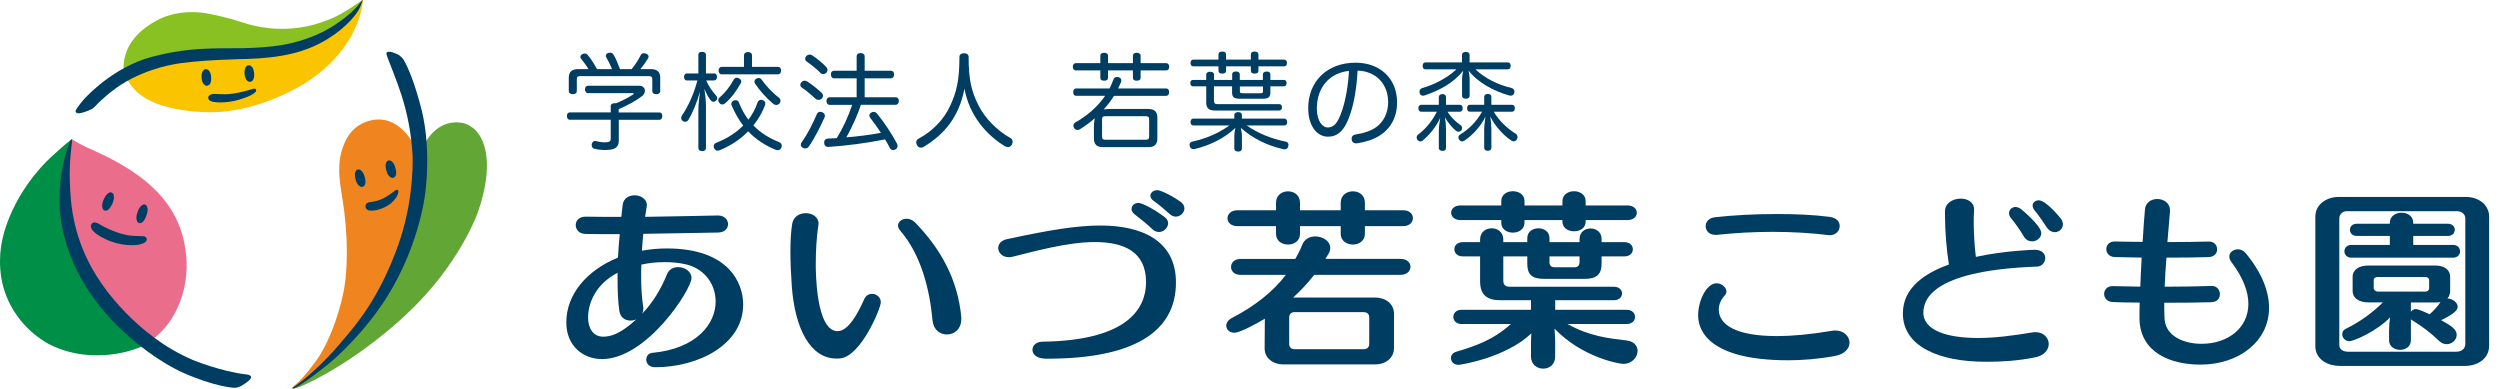 <svg width="193" height="30" viewBox="0 0 193 30" fill="none" xmlns="http://www.w3.org/2000/svg">
<path d="M138.048 27.813C131.368 27.813 131.096 25.066 131.096 24.343C131.096 23.232 131.732 21.869 132.521 21.869C132.917 21.869 133.281 22.187 133.281 22.505C133.281 22.608 133.235 22.707 133.161 22.794C132.888 23.095 132.69 23.459 132.69 23.893C132.69 25.078 134.024 25.945 137.184 25.945C138.308 25.945 139.687 25.83 141.402 25.541C141.492 25.524 141.6 25.512 141.674 25.512C142.356 25.512 142.781 25.974 142.781 26.454C142.781 26.887 142.434 27.338 141.658 27.482C140.324 27.726 139.122 27.813 138.043 27.813H138.048ZM142.025 17.449C142.025 17.812 141.736 18.159 141.253 18.159C141.207 18.159 141.162 18.147 141.117 18.147C139.84 17.986 138.353 17.899 136.854 17.899C135.354 17.899 133.88 17.986 132.541 18.13H132.422C131.934 18.13 131.678 17.796 131.678 17.465C131.678 17.135 131.905 16.829 132.393 16.771C133.772 16.614 135.474 16.523 137.172 16.523C138.613 16.523 140.039 16.581 141.253 16.742C141.798 16.813 142.025 17.131 142.025 17.449Z" fill="#003D63"/>
<path d="M148.48 24.139C148.497 25.469 150.211 26.093 152.714 26.093C153.99 26.093 155.341 25.919 156.841 25.671C156.948 25.655 157.039 25.642 157.13 25.642C157.782 25.642 158.162 26.093 158.162 26.555C158.162 26.976 157.844 27.439 157.146 27.579C155.812 27.856 154.552 27.927 153.429 27.927H153.292C149.678 27.927 146.902 26.741 146.902 24.197C146.902 22.156 148.695 21.057 150.455 20.421C150.273 19.322 150.153 17.79 150.153 16.633V16.286C150.17 15.662 150.789 15.332 151.368 15.332C151.9 15.332 152.4 15.609 152.4 16.171V16.257C152.371 16.547 152.371 16.864 152.371 17.212C152.371 18.091 152.446 19.091 152.537 19.83C154.796 19.339 157.06 19.281 157.06 19.281C157.65 19.281 157.894 19.599 157.894 19.917C157.894 20.235 157.65 20.57 157.258 20.582C149.624 20.859 148.484 22.866 148.484 24.139H148.48ZM157.588 17.996C157.588 18.36 157.237 18.632 156.874 18.632C156.63 18.632 156.386 18.517 156.221 18.228C155.948 17.748 155.523 17.17 155.234 16.823C155.143 16.707 155.097 16.575 155.097 16.46C155.097 16.2 155.308 15.98 155.597 15.98C155.734 15.98 155.886 16.038 156.039 16.154C156.039 16.154 157.588 17.426 157.588 17.992V17.996ZM159.257 17.315C159.257 17.662 158.968 17.922 158.633 17.922C158.406 17.922 158.179 17.806 157.997 17.534C157.741 17.141 157.345 16.563 157.072 16.245C156.965 16.117 156.919 15.985 156.919 15.869C156.919 15.638 157.13 15.464 157.39 15.464C157.952 15.464 158.997 16.753 159.092 16.869C159.212 17.03 159.257 17.187 159.257 17.315Z" fill="#003D63"/>
<path d="M175.168 23.782C175.168 26.343 172.847 28.148 169.873 28.148C167.613 28.148 165.242 27.251 165.168 24.649C165.168 24.331 165.168 23.881 165.184 23.36C164.424 23.36 163.714 23.344 163.107 23.319C162.665 23.302 162.438 23.001 162.438 22.683C162.438 22.394 162.665 22.088 163.09 22.088H163.136C163.743 22.105 164.457 22.117 165.23 22.129C165.259 21.407 165.292 20.638 165.337 19.886C164.532 19.87 163.788 19.858 163.26 19.845C162.818 19.828 162.607 19.527 162.607 19.238C162.607 18.932 162.818 18.643 163.26 18.643H163.288C163.941 18.655 164.668 18.672 165.412 18.672C165.474 17.573 165.548 16.631 165.593 16.156C165.639 15.623 166.093 15.363 166.535 15.363C167.035 15.363 167.522 15.665 167.522 16.243V16.346C167.477 16.896 167.403 17.734 167.324 18.689C168.51 18.689 169.617 18.672 170.513 18.647H170.542C170.938 18.647 171.165 18.949 171.165 19.242C171.165 19.544 170.955 19.837 170.484 19.849C169.633 19.878 168.452 19.89 167.25 19.89C167.188 20.642 167.142 21.423 167.113 22.134C168.526 22.134 169.877 22.105 170.74 22.076H170.769C171.149 22.076 171.376 22.394 171.376 22.712C171.376 23.03 171.178 23.319 170.695 23.331C169.844 23.36 168.493 23.373 167.08 23.373V23.777C167.08 24.141 167.097 24.442 167.109 24.674C167.229 25.975 168.613 26.541 169.963 26.541C171.996 26.541 173.574 25.326 173.574 23.459C173.574 22.547 173.194 21.464 172.285 20.262C172.165 20.101 172.103 19.944 172.103 19.812C172.103 19.477 172.421 19.246 172.772 19.246C172.971 19.246 173.181 19.333 173.351 19.523C174.639 21.072 175.172 22.53 175.172 23.773L175.168 23.782Z" fill="#003D63"/>
<path d="M190.31 28.248H180.657C179.607 28.248 178.744 27.682 178.744 26.728V16.723C178.744 15.769 179.624 15.203 180.549 15.203H190.368C191.367 15.203 192.16 15.827 192.16 16.723V26.686C192.16 27.715 191.248 28.248 190.31 28.248ZM190.322 16.843C190.322 16.537 190.021 16.306 189.715 16.306H181.14C180.896 16.306 180.595 16.508 180.595 16.843V26.633C180.595 26.98 180.884 27.153 181.293 27.153H189.624C190.004 27.153 190.322 26.938 190.322 26.558V16.843ZM188.459 24.72C189.232 25.142 189.657 25.431 189.657 25.848C189.657 26.236 189.294 26.571 188.885 26.571C188.703 26.571 188.488 26.5 188.307 26.327C187.625 25.674 187.063 25.241 186.196 24.708C186.167 24.691 186.134 24.666 186.121 24.65V26.269C186.121 26.761 185.696 27.009 185.287 27.009C184.878 27.009 184.436 26.761 184.436 26.269V25.559C184.436 25.195 184.465 24.836 184.51 24.501C183.54 25.53 181.747 26.339 181.367 26.339C181.033 26.339 180.822 26.063 180.822 25.807C180.822 25.633 180.896 25.472 181.094 25.385C182.144 24.877 183.143 24.154 183.961 23.345H182.838C182.123 23.345 181.623 23.027 181.623 22.448V21.366C181.623 20.817 182.123 20.499 182.838 20.499H188.013C188.682 20.499 189.153 20.817 189.153 21.366V22.448C189.153 22.696 189.079 22.882 188.943 23.043C189.323 23.055 189.732 23.345 189.732 23.679C189.732 23.968 189.414 24.245 188.455 24.72H188.459ZM181.52 19.891C181.169 19.891 180.987 19.644 180.987 19.4C180.987 19.156 181.169 18.908 181.52 18.908H184.494V18.214H181.945C181.598 18.214 181.413 17.983 181.413 17.735C181.413 17.504 181.594 17.273 181.945 17.273H184.494V17.202C184.494 16.682 184.948 16.422 185.407 16.422C185.865 16.422 186.303 16.682 186.303 17.202V17.273H188.976C189.327 17.273 189.509 17.504 189.509 17.735C189.509 17.983 189.327 18.214 188.976 18.214H186.303V18.908H189.385C189.736 18.908 189.917 19.156 189.917 19.4C189.917 19.644 189.736 19.891 189.385 19.891H181.524H181.52ZM187.53 21.614C187.53 21.469 187.377 21.383 187.228 21.383H183.569C183.387 21.383 183.251 21.469 183.251 21.614V22.25C183.251 22.378 183.387 22.51 183.569 22.51H187.212C187.423 22.51 187.53 22.395 187.53 22.25V21.614ZM188.017 23.349H186.121V24.059C186.212 23.944 186.349 23.857 186.518 23.857C186.654 23.857 187.171 24.072 187.567 24.262C187.902 23.96 188.191 23.654 188.402 23.324C188.294 23.336 188.158 23.353 188.022 23.353L188.017 23.349Z" fill="#003D63"/>
<path d="M57.37 23.534C57.37 26.557 53.971 28.35 50.588 28.35C50.101 28.35 49.89 28.044 49.89 27.772C49.89 27.512 50.055 27.264 50.361 27.239C53.777 26.921 55.247 24.996 55.247 23.29C55.247 21.815 54.26 20.659 52.835 20.382C52.348 20.279 51.835 20.237 51.319 20.237C50.712 20.237 50.105 20.295 49.514 20.427C49.498 20.733 49.498 21.022 49.498 21.311C49.498 22.179 49.543 22.988 49.65 23.641C49.667 23.699 49.667 23.757 49.667 23.814C49.667 23.976 49.638 24.116 49.559 24.236C50.41 23.352 51.03 22.311 51.501 21.154C51.654 20.779 52.001 20.622 52.352 20.622C52.868 20.622 53.384 20.956 53.384 21.46C53.384 22.344 49.94 27.722 46.466 27.722C45.069 27.722 43.719 26.751 43.719 24.889C43.719 22.749 45.268 20.882 47.709 19.886C47.738 19.279 47.783 18.672 47.845 18.077C46.858 18.077 45.949 18.077 45.218 18.061C44.702 18.061 44.446 17.713 44.446 17.379C44.446 17.044 44.702 16.726 45.206 16.726H45.235C46.007 16.743 46.949 16.743 47.965 16.743C47.994 16.425 48.039 16.107 48.072 15.801C48.134 15.309 48.56 15.078 48.981 15.078C49.452 15.078 49.94 15.355 49.94 15.842C49.94 15.884 49.849 16.466 49.803 16.739C51.868 16.71 53.975 16.664 55.404 16.635H55.433C55.933 16.635 56.206 16.97 56.206 17.3C56.206 17.631 55.962 17.937 55.446 17.953C54.02 17.982 51.802 18.023 49.663 18.052C49.617 18.486 49.588 18.92 49.555 19.353C50.191 19.238 50.844 19.18 51.484 19.18C56.16 19.18 57.375 21.741 57.375 23.534H57.37ZM48.675 24.748C48.267 24.748 47.886 24.517 47.812 23.996C47.705 23.257 47.676 22.418 47.676 21.551V21.059C45.929 21.972 45.4 23.459 45.4 24.517C45.4 25.326 45.78 25.991 46.569 25.991C47.205 25.991 47.949 25.731 49.134 24.645C48.998 24.715 48.833 24.748 48.68 24.748H48.675Z" fill="#003D63"/>
<path d="M64.89 27.668C64.782 27.68 64.679 27.68 64.572 27.68C62.585 27.68 61.371 25.425 61.127 22.099C61.065 21.216 61.02 20.319 61.02 19.468C61.02 18.7 61.048 17.948 61.156 17.283C61.247 16.717 61.734 16.457 62.205 16.457C62.705 16.457 63.192 16.746 63.192 17.267C63.192 17.308 63.176 17.353 63.176 17.395C63.039 18.32 62.977 19.377 62.977 20.402C62.977 20.893 62.977 25.565 64.663 25.565C65.481 25.565 66.212 24.235 66.712 23.107C66.848 22.806 67.075 22.686 67.319 22.686C67.666 22.686 68 22.946 68 23.339C68 23.785 66.484 27.474 64.89 27.664V27.668ZM74.209 24.648C74.209 25.412 73.663 25.821 73.102 25.821C72.585 25.821 72.069 25.474 71.995 24.764C71.767 22.29 71.098 19.658 69.491 17.795C69.384 17.667 69.326 17.535 69.326 17.419C69.326 17.118 69.632 16.887 69.995 16.887C70.206 16.887 70.437 16.973 70.648 17.176C72.651 19.245 73.94 21.587 74.213 24.491V24.652L74.209 24.648Z" fill="#003D63"/>
<path d="M80.859 27.695C79.735 27.695 79.706 27.117 79.706 27.002C79.706 26.696 79.979 26.378 80.478 26.378C87.141 26.291 88.475 23.747 88.475 21.78C88.475 19.451 86.807 18.686 84.498 18.686C82.374 18.686 79.685 19.451 78.198 19.814C78.079 19.843 77.971 19.855 77.88 19.855C77.364 19.855 77.062 19.492 77.062 19.149C77.062 18.86 77.261 18.571 77.715 18.468C81.069 17.745 83.135 17.41 84.956 17.41C88.1 17.41 90.784 18.538 90.784 21.805C90.784 25.61 87.538 27.691 80.859 27.691V27.695ZM90.177 17.245C90.177 17.579 89.843 17.91 89.479 17.91C89.297 17.91 89.099 17.84 88.934 17.666C88.537 17.274 87.963 16.84 87.6 16.551C87.434 16.423 87.356 16.274 87.356 16.13C87.356 15.882 87.567 15.667 87.872 15.667C88.281 15.667 89.421 16.377 89.905 16.753C90.103 16.898 90.177 17.071 90.177 17.245ZM91.437 16.088C91.437 16.406 91.135 16.724 90.768 16.724C90.632 16.724 90.462 16.666 90.314 16.534C89.967 16.216 89.434 15.77 89.083 15.522C88.884 15.394 88.81 15.246 88.81 15.101C88.81 14.886 89.037 14.68 89.343 14.68C89.615 14.68 90.586 15.159 91.193 15.621C91.359 15.749 91.437 15.923 91.437 16.084V16.088Z" fill="#003D63"/>
<path d="M101.455 21.218C100.938 21.883 100.393 22.461 99.831 22.969H106.159C106.965 22.969 107.617 23.448 107.617 24.229V26.86C107.617 27.624 106.994 28.132 106.159 28.132H99.088C98.253 28.132 97.63 27.641 97.63 26.889V26.86L97.646 24.605C97.068 24.952 95.734 25.687 95.292 25.687C94.912 25.687 94.668 25.427 94.668 25.137C94.668 24.935 94.804 24.704 95.11 24.543C96.87 23.63 98.282 22.519 99.269 21.218H95.763C95.275 21.218 95.036 20.916 95.036 20.61C95.036 20.305 95.279 19.991 95.763 19.991H99.996C100.207 19.627 100.376 19.297 100.529 18.904C100.711 18.442 101.12 18.252 101.545 18.252C102.124 18.252 102.698 18.615 102.698 19.148C102.698 19.276 102.652 19.437 102.562 19.594C102.487 19.722 102.396 19.854 102.318 19.987H108.13C108.629 19.987 108.89 20.288 108.89 20.594C108.89 20.899 108.634 21.218 108.13 21.218H101.45H101.455ZM105.37 17.459V18.053C105.37 18.603 104.9 18.88 104.445 18.88C103.991 18.88 103.503 18.603 103.503 18.053V17.459H100.36V18.053C100.36 18.603 99.906 18.88 99.435 18.88C98.964 18.88 98.509 18.603 98.509 18.053V17.459H95.535C95.019 17.459 94.763 17.157 94.763 16.851C94.763 16.546 95.019 16.232 95.535 16.232H98.509V15.653C98.509 15.059 98.98 14.77 99.435 14.77C99.889 14.77 100.36 15.059 100.36 15.653V16.232H103.503V15.653C103.503 15.059 103.974 14.77 104.445 14.77C104.916 14.77 105.37 15.059 105.37 15.653V16.232H108.316C108.832 16.232 109.076 16.533 109.076 16.839C109.076 17.145 108.832 17.459 108.316 17.459H105.37ZM105.705 24.485C105.705 24.254 105.54 24.097 105.28 24.097H99.922C99.695 24.097 99.526 24.254 99.526 24.485V26.567C99.526 26.798 99.691 26.959 99.922 26.959H105.28C105.536 26.959 105.705 26.798 105.705 26.567V24.485Z" fill="#003D63"/>
<path d="M126.419 27.092C126.419 27.571 125.994 28.091 125.324 28.091C124.961 28.091 122.123 27.571 120.012 25.373C120.029 25.679 120.058 26.113 120.058 26.373V27.517C120.058 28.153 119.604 28.459 119.133 28.459C118.662 28.459 118.191 28.141 118.191 27.517V26.447C118.191 26.257 118.207 26.001 118.22 25.737C116.233 27.633 112.726 28.166 112.606 28.166C112.21 28.166 112.016 27.905 112.016 27.645C112.016 27.443 112.135 27.241 112.425 27.154C113.883 26.72 115.262 26.257 116.642 25.014H112.833C112.408 25.014 112.197 24.737 112.197 24.465C112.197 24.192 112.408 23.915 112.833 23.915H118.191V23.176H115.824C114.791 23.176 114.263 22.771 114.263 21.701V19.793H112.928C112.487 19.793 112.276 19.516 112.276 19.244C112.276 18.971 112.487 18.694 112.928 18.694H114.263V18.492C114.263 17.913 114.705 17.624 115.159 17.624C115.613 17.624 116.055 17.913 116.055 18.492V18.694H117.906V18.389C117.906 17.88 118.331 17.624 118.769 17.624C119.207 17.624 119.62 17.884 119.62 18.389V18.694H121.942V18.446C121.942 17.909 122.367 17.637 122.792 17.637C123.218 17.637 123.643 17.913 123.643 18.446V18.694H125.403C125.845 18.694 126.056 18.971 126.056 19.244C126.056 19.516 125.845 19.793 125.403 19.793H123.643V20.359C123.643 21.168 123.263 21.528 122.355 21.528H119.182C118.228 21.528 117.906 21.152 117.906 20.359V19.793H116.055V21.66C116.055 21.962 116.192 22.135 116.555 22.135H124.585C125.011 22.135 125.221 22.395 125.221 22.655C125.221 22.916 125.011 23.176 124.585 23.176H120.062V23.915H125.572C126.014 23.915 126.225 24.192 126.225 24.465C126.225 24.737 126.014 25.014 125.572 25.014H121.004C122.735 25.968 124.16 26.113 125.589 26.286C126.167 26.357 126.423 26.72 126.423 27.096L126.419 27.092ZM122.412 16.988V17.104C122.412 17.612 121.97 17.856 121.516 17.856C121.062 17.856 120.62 17.608 120.62 17.104V16.988H117.691V17.191C117.691 17.699 117.249 17.959 116.795 17.959C116.34 17.959 115.898 17.699 115.898 17.191V16.988H112.743C112.272 16.988 112.028 16.699 112.028 16.426C112.028 16.137 112.272 15.861 112.743 15.861H115.898V15.526C115.898 15.005 116.353 14.762 116.795 14.762C117.237 14.762 117.691 15.005 117.691 15.526V15.861H120.62V15.526C120.62 15.018 121.074 14.762 121.516 14.762C121.958 14.762 122.412 15.022 122.412 15.526V15.861H125.647C126.118 15.861 126.361 16.137 126.361 16.426C126.361 16.715 126.118 16.988 125.647 16.988H122.412ZM121.942 19.793H119.62V20.239C119.62 20.487 119.74 20.631 120 20.631H121.578C121.834 20.631 121.942 20.441 121.942 20.239V19.793Z" fill="#003D63"/>
<path d="M25.355 27.891C27.267 26.201 30.407 22.446 31.439 19.443C32.472 16.44 32.856 14.383 32.505 11.24C32.505 11.24 32.216 11.628 31.836 10.976C31.836 10.976 30.84 9.108 29.097 9.228C29.097 9.228 27.408 9.245 26.66 10.905C26.512 11.215 26.371 11.62 26.293 11.992C26.061 13.103 26.259 14.135 26.359 14.883C26.524 15.829 26.619 16.56 26.701 17.605C26.85 19.452 26.763 21.253 26.549 22.389C26.549 22.389 26.09 25.094 24.71 27.399C24.57 27.634 24.029 28.37 23.806 28.638C23.24 29.316 23.005 29.535 22.691 29.803C22.6 29.886 22.563 29.935 22.567 29.968C22.567 29.981 22.579 29.977 22.579 29.977C22.579 29.977 23.471 29.555 25.355 27.891Z" fill="#F0851F"/>
<path d="M32.366 11.264C32.366 11.264 32.663 11.272 32.845 10.995C32.845 10.995 33.832 9.021 35.865 9.529C36.096 9.587 36.559 9.843 36.831 10.19C37.438 10.896 38.161 12.751 36.885 16.407C36.885 16.407 35.708 19.814 32.321 23.329C30.098 25.659 26.575 28.311 23.415 29.749C23.415 29.749 22.626 30.1 22.572 29.972C22.572 29.972 23.382 29.579 24.712 28.402C25.757 27.473 28.533 24.511 30.02 21.615C30.02 21.615 31.779 18.257 32.217 15.419C32.217 15.419 32.556 12.862 32.366 11.264Z" fill="#62A735"/>
<path d="M32.835 14.869C32.835 14.869 32.364 19.446 29.312 23.771C27.399 26.48 25.326 28.125 25.326 28.125C22.715 30.206 22.587 29.983 22.579 29.979C22.541 29.959 22.641 29.892 22.641 29.892C23.322 29.459 24.029 28.802 24.029 28.802C25.078 27.881 25.846 26.989 25.846 26.989C26.569 26.138 27.098 25.576 27.763 24.659C29.927 21.78 30.947 18.302 30.947 18.302C31.997 15.03 31.852 11.973 31.852 11.973C31.753 10.342 31.48 8.863 30.993 7.339C30.617 6.166 30.018 4.728 29.96 4.555C29.824 4.2 29.828 4.105 29.828 4.105C29.919 3.803 30.716 4.204 30.716 4.204C30.922 4.303 31.113 4.534 31.158 4.613C31.48 5.137 32.034 6.438 32.558 8.516C33.314 11.631 32.831 14.865 32.831 14.869H32.835Z" fill="#003D63"/>
<path d="M30.535 13.582C30.535 13.582 30.667 13.363 30.497 12.867C30.378 12.516 30.2 12.409 30.097 12.388C29.981 12.367 29.911 12.413 29.865 12.47C29.865 12.47 29.721 12.611 29.787 12.999C29.787 12.999 29.857 13.47 30.109 13.656C30.394 13.871 30.535 13.578 30.535 13.578V13.582Z" fill="#003D63"/>
<path d="M28.163 14.283C28.163 14.283 28.296 14.068 28.13 13.572C28.015 13.221 27.837 13.11 27.734 13.085C27.618 13.06 27.548 13.106 27.498 13.164C27.498 13.164 27.354 13.3 27.416 13.688C27.416 13.688 27.482 14.159 27.734 14.349C28.019 14.568 28.163 14.283 28.163 14.283Z" fill="#003D63"/>
<path d="M28.56 16.259C28.56 16.259 28.184 16.242 28.217 15.862C28.217 15.862 28.238 15.618 28.618 15.598C28.618 15.598 29.258 15.544 29.828 15.181C29.828 15.181 30.171 14.974 30.439 14.759C30.439 14.759 30.633 14.586 30.724 14.681C30.724 14.681 30.823 14.763 30.671 15.098C30.671 15.098 30.53 15.395 30.208 15.676C30.208 15.676 29.452 16.312 28.556 16.259H28.56Z" fill="#003D63"/>
<path d="M5.499 10.851C5.511 10.814 5.527 10.731 5.569 10.76C6.37 11.268 7.171 11.586 7.32 11.656C10.294 13.007 12.409 14.56 13.545 16.77C14.441 18.517 15.003 21.632 13.359 24.424C13.359 24.424 12.649 25.705 11.393 26.473C11.393 26.473 7.874 24.197 6.263 20.616C6.263 20.616 4.358 17.113 5.234 11.979L5.503 10.855L5.499 10.851Z" fill="#EB6D8C"/>
<path d="M5.487 10.782C5.487 10.782 5.594 10.711 5.565 10.794C5.478 11.021 5.292 10.93 5.082 13.719C5.082 13.719 4.908 16.255 5.429 18.172C5.743 19.328 6.304 21.191 8.25 23.645C8.25 23.645 9.481 25.231 11.459 26.52C10.819 26.834 9.943 27.172 8.869 27.329C6.494 27.676 4.693 27.065 3.723 26.536C3.19 26.239 1.438 25.169 0.517 22.922C-0.28 20.976 0.042 19.064 0.195 18.444C0.195 18.444 0.835 14.875 4.231 11.864C4.231 11.864 5.007 11.149 5.482 10.786L5.487 10.782Z" fill="#008F46"/>
<path d="M5.413 10.914C5.413 10.914 5.594 10.604 5.561 10.868C5.561 10.868 5.536 11.116 5.499 11.472C5.433 12.07 5.289 13.293 5.474 15.412C5.726 18.254 6.796 20.381 7.796 21.827C7.796 21.827 10.415 25.908 14.905 27.796C14.905 27.796 17.036 28.684 19.085 28.915C19.085 28.915 19.572 28.973 19.316 29.271C19.316 29.271 19.172 29.465 18.688 29.758C18.498 29.874 18.267 29.948 18.048 29.936C18.048 29.936 16.598 29.87 14.116 28.767C12.658 28.118 9.539 26.164 7.308 23.12C5.041 20.043 4.673 17.184 4.615 16.098C4.615 16.098 4.409 13.376 5.408 10.918L5.413 10.914Z" fill="#003D63"/>
<path d="M10.939 17.189C10.939 17.189 11.175 17.081 11.336 16.54C11.451 16.156 11.373 15.949 11.303 15.867C11.224 15.772 11.137 15.772 11.067 15.792C11.067 15.792 10.869 15.825 10.687 16.205C10.687 16.205 10.46 16.66 10.551 16.986C10.654 17.358 10.939 17.189 10.939 17.189Z" fill="#003D63"/>
<path d="M8.264 16.244C8.264 16.244 8.503 16.161 8.71 15.636C8.855 15.265 8.793 15.046 8.731 14.955C8.66 14.852 8.578 14.839 8.503 14.852C8.503 14.852 8.305 14.86 8.095 15.223C8.095 15.223 7.834 15.657 7.896 15.992C7.966 16.376 8.264 16.239 8.264 16.239V16.244Z" fill="#003D63"/>
<path d="M7.143 17.78C7.143 17.78 6.9 17.503 7.086 17.263C7.238 17.065 7.581 17.251 7.581 17.251C7.581 17.251 8.61 17.92 9.849 18.16C10.117 18.213 10.675 18.23 10.931 18.23C10.931 18.23 11.171 18.213 11.257 18.308C11.307 18.362 11.361 18.445 11.311 18.569C11.253 18.717 11.051 18.817 10.716 18.887C10.419 18.945 9.345 19.027 8.159 18.47C7.614 18.213 7.292 17.97 7.143 17.78Z" fill="#003D63"/>
<path d="M27.817 0.368C27.817 0.368 27.553 0.769 26.838 1.496C26.838 1.496 24.913 3.268 22.72 3.792C22.72 3.792 21.481 4.201 18.66 4.317C18.66 4.317 16.933 4.371 15.107 4.457C15.107 4.457 12.546 4.507 9.63 5.891C9.63 5.891 8.8 3.255 12.261 1.5C12.261 1.5 13.844 0.587 16.26 1.087C18.833 1.615 18.932 1.971 20.742 2.169C22.547 2.367 24.025 2.033 25.112 1.615C25.112 1.615 25.946 1.38 27.28 0.475C27.28 0.475 27.941 0.017 27.958 0.009C27.958 0.009 28.028 -0.033 27.983 0.066C27.937 0.166 27.888 0.24 27.888 0.24C27.888 0.24 27.85 0.335 27.822 0.368H27.817Z" fill="#89C022"/>
<path d="M9.625 5.565C9.625 5.565 12.355 4.528 14.231 4.367C16.205 4.197 19.369 4.309 21.777 3.958C24.722 3.532 26.337 1.872 26.337 1.872C26.337 1.872 27.44 0.823 27.982 0.005C27.982 0.005 28.072 -0.045 27.924 0.657C27.767 1.405 27.098 4.069 23.748 6.3C23.748 6.3 20.278 8.642 16.284 8.667C16.284 8.667 12.38 8.733 10.649 7.159C10.649 7.159 9.823 6.486 9.625 5.56V5.565Z" fill="#FBC400"/>
<path d="M16.441 7.862C16.441 7.862 16.168 7.804 16.11 7.668C16.11 7.668 15.995 7.49 16.177 7.354C16.334 7.234 16.482 7.251 16.635 7.251C16.945 7.259 17.222 7.296 17.664 7.263C18.106 7.23 18.564 7.127 19.13 6.978C19.13 6.978 19.345 6.908 19.543 6.854C19.543 6.854 19.853 6.776 19.758 7.052C19.758 7.052 19.609 7.37 18.411 7.709C17.486 7.973 16.668 7.916 16.441 7.854V7.862Z" fill="#003D63"/>
<path d="M19.502 6.22C19.502 6.22 19.675 6.046 19.609 5.567C19.559 5.228 19.407 5.096 19.307 5.059C19.196 5.018 19.117 5.047 19.06 5.092C19.06 5.092 18.89 5.191 18.878 5.555C18.878 5.555 18.853 5.992 19.064 6.207C19.303 6.455 19.502 6.216 19.502 6.216V6.22Z" fill="#003D63"/>
<path d="M16.184 6.517C16.184 6.517 16.357 6.343 16.291 5.864C16.246 5.525 16.093 5.393 15.994 5.356C15.882 5.315 15.804 5.343 15.746 5.389C15.746 5.389 15.576 5.488 15.56 5.852C15.56 5.852 15.531 6.289 15.742 6.508C15.981 6.756 16.18 6.521 16.18 6.521L16.184 6.517Z" fill="#003D63"/>
<path d="M6.068 8.744C5.874 8.757 5.825 8.641 5.833 8.567C5.841 8.48 6.101 8.108 6.415 7.741C6.415 7.741 8.262 5.556 11.161 4.556C14.354 3.577 16.862 3.75 18.762 3.721C20.98 3.655 22.508 3.503 24.371 2.714C24.982 2.458 25.99 1.941 27.068 1.004C27.068 1.004 27.473 0.648 27.907 0.099C27.94 0.058 27.965 0.025 27.977 0.008C27.994 -0.013 27.989 0.012 27.989 0.02C27.989 0.02 27.977 0.235 27.68 0.776C27.564 0.987 26.92 1.991 25.342 2.978C23.57 4.085 21.641 4.465 19.059 4.552C19.059 4.552 15.011 4.614 13.28 4.994C13.28 4.994 10.645 5.427 8.638 7.047C8.638 7.047 8.03 7.48 7.308 8.245C7.308 8.245 7.188 8.381 6.969 8.472C6.969 8.472 6.436 8.728 6.072 8.749L6.068 8.744Z" fill="#003D63"/>
<path d="M47.772 8.68H50.895C51.052 8.68 51.13 8.788 51.13 8.957C51.13 9.126 51.048 9.25 50.895 9.25H47.772V10.837C47.772 11.361 47.496 11.58 46.727 11.58C46.45 11.58 46.12 11.547 45.876 11.481C45.752 11.448 45.678 11.341 45.678 11.196C45.678 11.171 45.678 11.138 45.686 11.105C45.728 10.965 45.819 10.882 45.938 10.882C45.963 10.882 45.98 10.882 46.004 10.89C46.199 10.94 46.446 10.989 46.657 10.989C47.05 10.989 47.149 10.915 47.149 10.704V9.246H44.001C43.844 9.246 43.766 9.122 43.766 8.953C43.766 8.784 43.848 8.676 44.001 8.676H47.149V8.193C47.149 8.036 47.281 7.966 47.458 7.966C47.491 7.966 47.533 7.966 47.557 7.974C48.049 7.776 48.508 7.532 48.867 7.297C48.908 7.272 48.933 7.247 48.933 7.231C48.933 7.206 48.892 7.189 48.826 7.189H45.397C45.24 7.189 45.162 7.057 45.162 6.904C45.162 6.731 45.244 6.619 45.397 6.619H49.363C49.631 6.619 49.788 6.801 49.788 7.012C49.788 7.152 49.714 7.305 49.565 7.421C49.065 7.796 48.47 8.123 47.764 8.428V8.68H47.772ZM50.242 5.335C50.726 5.335 50.969 5.545 50.969 5.995V7.028C50.969 7.185 50.854 7.272 50.66 7.272C50.478 7.272 50.358 7.181 50.358 7.028V6.103C50.358 5.929 50.267 5.88 50.106 5.88H44.773C44.608 5.88 44.53 5.929 44.53 6.103V7.028C44.53 7.185 44.406 7.272 44.22 7.272C44.034 7.272 43.91 7.181 43.91 7.028V5.995C43.91 5.545 44.154 5.335 44.629 5.335H45.43C45.257 5.041 45.021 4.736 44.856 4.525C44.823 4.484 44.806 4.442 44.806 4.393C44.806 4.302 44.873 4.203 44.996 4.166C45.046 4.141 45.096 4.133 45.145 4.133C45.244 4.133 45.327 4.182 45.389 4.265C45.616 4.55 45.856 4.901 46.091 5.335H47.252C47.111 4.992 46.942 4.657 46.81 4.442C46.777 4.401 46.769 4.351 46.769 4.31C46.769 4.203 46.843 4.12 46.971 4.083C47.021 4.075 47.062 4.066 47.103 4.066C47.219 4.066 47.301 4.116 47.372 4.232C47.529 4.484 47.673 4.831 47.863 5.335H48.764C49.065 4.975 49.313 4.566 49.458 4.265C49.507 4.157 49.598 4.108 49.701 4.108C49.751 4.108 49.817 4.116 49.875 4.141C50.007 4.19 50.073 4.273 50.073 4.368C50.073 4.409 50.057 4.459 50.032 4.5C49.875 4.76 49.664 5.066 49.433 5.335H50.242Z" fill="#003D63"/>
<path d="M55.124 5.665C55.273 5.665 55.351 5.772 55.351 5.941C55.351 6.098 55.269 6.21 55.124 6.21H54.517C54.711 6.668 54.992 7.053 55.285 7.379C55.343 7.445 55.376 7.511 55.376 7.577C55.376 7.635 55.351 7.701 55.285 7.759C55.219 7.833 55.153 7.858 55.083 7.858C55 7.858 54.926 7.817 54.868 7.742C54.711 7.552 54.55 7.276 54.376 6.85C54.443 7.251 54.5 7.775 54.5 8.168V11.423C54.5 11.58 54.393 11.666 54.207 11.666C54.021 11.666 53.914 11.576 53.914 11.423V8.535C53.914 8.118 53.98 7.528 54.038 7.077C53.819 7.887 53.464 8.73 53.137 9.262C53.079 9.362 52.98 9.403 52.894 9.403C52.828 9.403 52.761 9.378 52.703 9.337C52.629 9.279 52.588 9.188 52.588 9.101C52.588 9.035 52.613 8.961 52.654 8.907C53.145 8.189 53.579 7.214 53.84 6.214H53.03C52.889 6.214 52.807 6.098 52.807 5.946C52.807 5.772 52.889 5.669 53.03 5.669H53.914V4.235C53.914 4.078 54.021 4 54.199 4C54.376 4 54.5 4.083 54.5 4.235V5.669H55.124V5.665ZM56.483 8.143C56.467 8.102 56.458 8.069 56.458 8.027C56.458 7.912 56.533 7.8 56.657 7.759C56.706 7.742 56.747 7.734 56.797 7.734C56.913 7.734 56.999 7.792 57.049 7.924C57.243 8.424 57.491 8.858 57.776 9.242C58.069 8.858 58.309 8.416 58.486 7.908C58.536 7.767 58.643 7.705 58.755 7.705C58.796 7.705 58.837 7.713 58.887 7.73C59.011 7.78 59.085 7.87 59.085 7.99C59.085 8.032 59.077 8.073 59.061 8.122C58.842 8.697 58.536 9.217 58.16 9.684C58.709 10.25 59.37 10.659 60.139 10.969C60.287 11.026 60.353 11.134 60.353 11.245C60.353 11.295 60.345 11.353 60.32 11.402C60.263 11.534 60.155 11.596 60.027 11.596C59.978 11.596 59.928 11.588 59.878 11.563C59.052 11.22 58.35 10.762 57.759 10.138C57.16 10.754 56.417 11.249 55.55 11.601C55.5 11.625 55.45 11.633 55.401 11.633C55.285 11.633 55.186 11.567 55.132 11.435C55.108 11.394 55.099 11.344 55.099 11.295C55.099 11.179 55.165 11.076 55.273 11.034C56.091 10.708 56.809 10.274 57.375 9.692C57.032 9.25 56.739 8.734 56.483 8.139V8.143ZM57.227 6.288C57.227 6.33 57.21 6.388 57.177 6.445C56.859 6.995 56.541 7.478 55.992 7.965C55.917 8.032 55.835 8.065 55.764 8.065C55.682 8.065 55.607 8.032 55.55 7.965C55.483 7.891 55.45 7.817 55.45 7.742C55.45 7.66 55.483 7.577 55.55 7.528C55.983 7.16 56.359 6.668 56.619 6.193C56.685 6.078 56.768 5.995 56.88 5.995C56.929 5.995 56.987 6.012 57.045 6.045C57.152 6.103 57.227 6.177 57.227 6.28V6.288ZM60.056 5.161C60.213 5.161 60.3 5.276 60.3 5.446C60.3 5.615 60.209 5.739 60.056 5.739H55.719C55.562 5.739 55.475 5.615 55.475 5.446C55.475 5.276 55.566 5.161 55.719 5.161H57.437V4.285C57.437 4.112 57.561 4.017 57.747 4.017C57.933 4.017 58.057 4.116 58.057 4.285V5.161H60.052H60.056ZM58.553 6.02C58.66 6.02 58.751 6.069 58.804 6.152C59.081 6.569 59.631 7.16 60.139 7.544C60.213 7.594 60.254 7.685 60.254 7.78C60.254 7.846 60.23 7.92 60.18 7.986C60.114 8.06 60.023 8.102 59.928 8.102C59.854 8.102 59.771 8.077 59.701 8.019C59.184 7.594 58.614 6.958 58.276 6.433C58.259 6.392 58.243 6.35 58.243 6.301C58.243 6.21 58.292 6.111 58.416 6.057C58.466 6.032 58.515 6.024 58.557 6.024L58.553 6.02Z" fill="#003D63"/>
<path d="M63.411 7.146C63.502 7.229 63.535 7.311 63.535 7.39C63.535 7.468 63.502 7.547 63.444 7.605C63.378 7.671 63.287 7.712 63.192 7.712C63.109 7.712 63.035 7.687 62.969 7.629C62.7 7.386 62.242 6.977 61.891 6.754C61.825 6.712 61.783 6.63 61.783 6.551C61.783 6.485 61.808 6.419 61.858 6.361C61.932 6.279 62.023 6.229 62.126 6.229C62.184 6.229 62.242 6.246 62.3 6.279C62.626 6.477 63.142 6.894 63.411 7.146ZM63.683 8.931C63.683 8.972 63.675 9.013 63.658 9.054C63.349 9.757 62.841 10.748 62.44 11.314C62.366 11.413 62.267 11.463 62.172 11.463C62.097 11.463 62.023 11.438 61.957 11.397C61.874 11.339 61.825 11.264 61.825 11.178C61.825 11.095 61.858 11.012 61.932 10.926C62.316 10.385 62.783 9.476 63.068 8.798C63.109 8.691 63.208 8.633 63.32 8.633C63.369 8.633 63.419 8.641 63.477 8.666C63.626 8.724 63.679 8.831 63.679 8.935L63.683 8.931ZM63.774 5.159C63.849 5.242 63.882 5.324 63.882 5.403C63.882 5.481 63.849 5.56 63.791 5.618C63.733 5.684 63.642 5.717 63.555 5.717C63.473 5.717 63.382 5.684 63.328 5.618C63.06 5.333 62.584 4.965 62.267 4.742C62.2 4.692 62.159 4.618 62.159 4.54C62.159 4.474 62.184 4.399 62.242 4.337C62.308 4.255 62.415 4.213 62.51 4.213C62.568 4.213 62.626 4.23 62.684 4.263C63.01 4.465 63.502 4.87 63.778 5.163L63.774 5.159ZM69.14 7.505C69.297 7.505 69.392 7.621 69.392 7.79C69.392 7.96 69.293 8.092 69.14 8.092H66.463C66.339 8.468 66.186 8.844 66.029 9.211C65.815 9.686 65.596 10.153 65.335 10.604C66.228 10.529 67.136 10.422 68.008 10.252C67.74 9.843 67.442 9.434 67.19 9.108C67.141 9.042 67.116 8.976 67.116 8.918C67.116 8.827 67.165 8.736 67.264 8.691C67.322 8.65 67.388 8.633 67.446 8.633C67.545 8.633 67.636 8.683 67.715 8.782C68.239 9.41 68.859 10.351 69.243 11.079C69.276 11.145 69.293 11.211 69.293 11.268C69.293 11.384 69.227 11.483 69.119 11.537C69.061 11.57 69.004 11.587 68.946 11.587C68.838 11.587 68.739 11.529 68.677 11.388C68.578 11.19 68.458 10.979 68.326 10.76C66.918 11.046 65.34 11.252 63.96 11.343H63.935C63.762 11.343 63.642 11.252 63.626 11.05V11.008C63.626 10.814 63.749 10.707 63.902 10.698C64.129 10.69 64.369 10.674 64.596 10.665C65.096 9.856 65.488 8.988 65.79 8.096H64.047C63.898 8.096 63.803 7.964 63.803 7.795C63.803 7.625 63.902 7.51 64.047 7.51H66.133V6.047H64.381C64.233 6.047 64.146 5.923 64.146 5.746C64.146 5.568 64.237 5.461 64.381 5.461H66.133V4.35C66.133 4.184 66.248 4.098 66.434 4.098C66.62 4.098 66.752 4.189 66.752 4.35V5.461H68.781C68.937 5.461 69.024 5.576 69.024 5.746C69.024 5.915 68.933 6.047 68.781 6.047H66.752V7.51H69.132L69.14 7.505Z" fill="#003D63"/>
<path d="M71.321 11.334C71.247 11.375 71.172 11.4 71.098 11.4C70.974 11.4 70.863 11.342 70.797 11.21C70.755 11.136 70.731 11.061 70.731 10.995C70.731 10.871 70.797 10.76 70.929 10.694C72.04 10.103 72.874 9.19 73.333 8.207C73.849 7.121 74.068 6.195 74.068 4.386C74.068 4.204 74.225 4.109 74.436 4.109C74.626 4.109 74.778 4.209 74.778 4.386C74.778 6.179 75.001 7.063 75.538 8.133C76.022 9.099 76.939 10.062 78.025 10.669C78.124 10.719 78.174 10.834 78.174 10.954C78.174 11.028 78.149 11.111 78.108 11.181C78.025 11.305 77.918 11.355 77.806 11.355C77.732 11.355 77.649 11.33 77.579 11.289C76.142 10.413 74.84 8.926 74.456 6.848C74.031 9.066 72.878 10.376 71.325 11.33L71.321 11.334Z" fill="#003D63"/>
<path d="M85.54 5.995C85.54 6.16 85.433 6.23 85.239 6.23C85.044 6.23 84.945 6.156 84.945 5.995V5.437H83.049C82.901 5.437 82.822 5.33 82.822 5.152C82.822 4.987 82.905 4.876 83.049 4.876H84.945V4.31C84.945 4.153 85.053 4.074 85.239 4.074C85.425 4.074 85.54 4.157 85.54 4.31V4.876H87.461V4.31C87.461 4.153 87.568 4.074 87.754 4.074C87.94 4.074 88.056 4.157 88.056 4.31V4.876H90.026C90.183 4.876 90.261 4.991 90.261 5.152C90.261 5.334 90.179 5.437 90.026 5.437H88.056V5.995C88.056 6.16 87.948 6.23 87.754 6.23C87.56 6.23 87.461 6.156 87.461 5.995V5.437H85.54V5.995ZM83.078 7.399C82.93 7.399 82.851 7.284 82.851 7.114C82.851 6.945 82.934 6.829 83.078 6.829H85.656C85.763 6.606 85.871 6.387 85.949 6.152C85.999 6.003 86.098 5.945 86.226 5.945C86.259 5.945 86.292 5.945 86.333 5.954C86.474 5.987 86.569 6.078 86.569 6.206C86.569 6.247 86.561 6.288 86.544 6.338C86.478 6.503 86.395 6.664 86.317 6.829H90.03C90.179 6.829 90.257 6.945 90.257 7.114C90.257 7.284 90.175 7.399 90.03 7.399H85.999C85.772 7.775 85.499 8.118 85.206 8.444C85.408 8.42 85.631 8.411 85.825 8.411H88.613C89.13 8.411 89.349 8.61 89.349 9.097V10.675C89.349 11.158 89.13 11.361 88.622 11.361H85.177C84.669 11.361 84.45 11.154 84.45 10.675V9.783C84.45 9.564 84.475 9.316 84.516 9.13C84.156 9.448 83.772 9.725 83.38 9.973C83.314 10.014 83.24 10.031 83.177 10.031C83.07 10.031 82.979 9.981 82.917 9.874C82.884 9.808 82.868 9.75 82.868 9.692C82.868 9.593 82.925 9.502 83.025 9.448C83.966 8.915 84.751 8.221 85.317 7.395H83.082L83.078 7.399ZM88.461 10.787C88.626 10.787 88.713 10.737 88.713 10.559V9.2C88.713 9.019 88.622 8.973 88.461 8.973H85.33C85.164 8.973 85.078 9.023 85.078 9.2V10.559C85.078 10.741 85.168 10.787 85.33 10.787H88.461Z" fill="#003D63"/>
<path d="M92.125 9.685C91.985 9.685 91.91 9.586 91.91 9.425C91.91 9.264 91.985 9.156 92.125 9.156H95.289V8.879C95.289 8.739 95.413 8.656 95.583 8.656C95.773 8.656 95.876 8.739 95.876 8.879V9.156H99.156C99.288 9.156 99.37 9.272 99.37 9.425C99.37 9.59 99.288 9.685 99.156 9.685H96.243C97.144 10.309 98.181 10.718 99.238 10.928C99.395 10.961 99.474 11.052 99.474 11.18C99.474 11.213 99.465 11.246 99.457 11.279C99.424 11.445 99.325 11.531 99.172 11.531C99.139 11.531 99.106 11.531 99.065 11.515C97.838 11.238 96.702 10.689 95.793 9.871C95.835 10.061 95.876 10.305 95.876 10.54V11.473C95.876 11.614 95.769 11.701 95.583 11.701C95.397 11.701 95.289 11.61 95.289 11.473V10.54C95.289 10.305 95.322 10.065 95.372 9.871C94.546 10.664 93.402 11.23 92.216 11.507C92.183 11.515 92.158 11.515 92.134 11.515C91.985 11.515 91.882 11.424 91.849 11.279C91.84 11.246 91.832 11.213 91.832 11.18C91.832 11.048 91.915 10.961 92.067 10.928C93.146 10.685 94.071 10.284 94.913 9.685H92.125ZM93.728 7.818C93.728 7.991 93.819 8.037 93.972 8.037H98.755C98.895 8.037 98.97 8.144 98.97 8.281C98.97 8.417 98.895 8.532 98.755 8.532H93.798C93.332 8.532 93.121 8.359 93.121 7.917V6.665H92.113C91.972 6.665 91.89 6.566 91.89 6.413C91.89 6.248 91.972 6.17 92.113 6.17H93.121V5.761C93.121 5.612 93.245 5.538 93.422 5.538C93.6 5.538 93.724 5.612 93.724 5.761V6.17H95.124V5.736C95.124 5.587 95.248 5.517 95.417 5.517C95.587 5.517 95.711 5.591 95.711 5.736V6.17H97.495V5.744C97.495 5.596 97.611 5.521 97.788 5.521C97.966 5.521 98.073 5.596 98.073 5.744V6.17H99.106C99.246 6.17 99.325 6.252 99.325 6.413C99.325 6.575 99.242 6.665 99.106 6.665H98.073V7.132C98.073 7.508 97.925 7.624 97.458 7.624H95.74C95.273 7.624 95.116 7.508 95.116 7.132V6.665H93.716V7.81L93.728 7.818ZM94.653 5.447C94.653 5.612 94.554 5.682 94.36 5.682C94.166 5.682 94.067 5.608 94.067 5.447V5.121H92.129C91.989 5.121 91.91 5.021 91.91 4.86C91.91 4.699 91.993 4.6 92.129 4.6H94.067V4.216C94.067 4.051 94.174 3.98 94.36 3.98C94.546 3.98 94.653 4.055 94.653 4.216V4.6H96.566V4.216C96.566 4.051 96.673 3.98 96.859 3.98C97.045 3.98 97.152 4.055 97.152 4.216V4.6H99.131C99.271 4.6 99.354 4.707 99.354 4.86C99.354 5.026 99.271 5.121 99.131 5.121H97.152V5.447C97.152 5.612 97.053 5.682 96.859 5.682C96.665 5.682 96.566 5.608 96.566 5.447V5.121H94.653V5.447ZM95.719 7.041C95.719 7.165 95.769 7.198 95.925 7.198H97.301C97.458 7.198 97.503 7.165 97.503 7.041V6.674H95.719V7.041Z" fill="#003D63"/>
<path d="M104.274 8.714C103.989 9.557 103.749 9.925 103.464 10.193C103.204 10.445 102.857 10.553 102.522 10.553C101.672 10.553 100.994 9.726 100.994 8.351C100.994 6.314 102.419 4.84 104.65 4.84C106.579 4.84 107.855 6.1 107.855 7.901C107.855 9.053 107.355 9.929 106.504 10.47C106.029 10.771 105.439 10.961 104.786 11.061C104.753 11.069 104.72 11.069 104.695 11.069C104.522 11.069 104.385 10.986 104.352 10.784C104.344 10.759 104.344 10.726 104.344 10.701C104.344 10.536 104.451 10.416 104.637 10.383C105.236 10.301 105.864 10.098 106.273 9.793C106.789 9.408 107.165 8.747 107.165 7.888C107.165 6.505 106.257 5.501 104.811 5.451C104.736 6.695 104.559 7.839 104.27 8.714H104.274ZM101.659 8.347C101.659 9.33 102.076 9.842 102.51 9.842C102.7 9.842 102.886 9.776 103.059 9.607C103.241 9.433 103.427 9.082 103.625 8.487C103.877 7.719 104.084 6.6 104.142 5.476C102.646 5.616 101.663 6.761 101.663 8.347H101.659Z" fill="#003D63"/>
<path d="M109.727 8.626C109.578 8.626 109.499 8.527 109.499 8.357C109.499 8.188 109.582 8.089 109.727 8.089H111.077V7.498C111.077 7.35 111.193 7.263 111.362 7.263C111.532 7.263 111.631 7.354 111.631 7.498V8.089H112.701C112.841 8.089 112.92 8.188 112.92 8.357C112.92 8.527 112.837 8.626 112.701 8.626H111.742C112.036 9.076 112.403 9.419 112.725 9.634C112.825 9.7 112.874 9.791 112.874 9.886C112.874 9.952 112.849 10.01 112.808 10.068C112.758 10.134 112.676 10.167 112.593 10.167C112.519 10.167 112.453 10.142 112.391 10.092C112.155 9.894 111.763 9.477 111.548 9.039C111.598 9.341 111.631 9.654 111.631 9.948V11.427C111.631 11.567 111.548 11.65 111.371 11.65C111.193 11.65 111.077 11.567 111.077 11.427V10.068C111.077 9.832 111.127 9.46 111.185 9.093C110.924 9.7 110.383 10.394 109.842 10.844C109.776 10.894 109.718 10.918 109.652 10.918C109.57 10.918 109.495 10.877 109.433 10.811C109.392 10.753 109.367 10.687 109.367 10.613C109.367 10.522 109.408 10.431 109.491 10.377C110.065 9.96 110.577 9.324 110.924 8.626H109.731H109.727ZM110.053 5.354C109.904 5.354 109.826 5.255 109.826 5.086C109.826 4.917 109.908 4.817 110.053 4.817H112.866V4.243C112.866 4.086 112.981 4.008 113.159 4.008C113.337 4.008 113.452 4.09 113.452 4.243V4.817H116.397C116.546 4.817 116.625 4.917 116.625 5.086C116.625 5.255 116.542 5.354 116.397 5.354H113.903C114.638 6.048 115.621 6.54 116.699 6.796C116.831 6.829 116.914 6.945 116.914 7.073C116.914 7.114 116.906 7.147 116.897 7.188C116.856 7.321 116.757 7.387 116.629 7.387C116.596 7.387 116.554 7.378 116.513 7.37C115.352 7.044 114.109 6.395 113.374 5.449C113.415 5.664 113.456 5.933 113.456 6.16V7.395C113.456 7.535 113.349 7.622 113.163 7.622C112.977 7.622 112.87 7.531 112.87 7.395V6.16C112.87 5.933 112.911 5.685 112.961 5.449C112.242 6.391 111.11 6.986 109.999 7.362C109.95 7.378 109.9 7.387 109.85 7.387C109.735 7.387 109.644 7.329 109.599 7.197C109.59 7.164 109.582 7.122 109.582 7.089C109.582 6.965 109.656 6.846 109.78 6.804C110.755 6.528 111.759 5.995 112.432 5.354H110.061H110.053ZM113.485 8.626C113.337 8.626 113.258 8.527 113.258 8.357C113.258 8.188 113.341 8.089 113.485 8.089H114.58V7.49C114.58 7.333 114.687 7.255 114.857 7.255C115.047 7.255 115.134 7.337 115.134 7.49V8.089H116.72C116.868 8.089 116.947 8.188 116.947 8.357C116.947 8.527 116.864 8.626 116.72 8.626H115.319C115.737 9.345 116.414 9.96 117.005 10.319C117.104 10.377 117.153 10.476 117.153 10.58C117.153 10.638 117.137 10.704 117.104 10.753C117.046 10.861 116.947 10.91 116.852 10.91C116.794 10.91 116.736 10.894 116.678 10.852C116.088 10.476 115.402 9.725 115.051 8.989C115.1 9.316 115.134 9.659 115.134 9.973V11.406C115.134 11.555 115.043 11.641 114.857 11.641C114.683 11.641 114.58 11.55 114.58 11.406V10.006C114.58 9.737 114.63 9.345 114.679 8.998C114.361 9.692 113.688 10.447 113.06 10.852C113.002 10.894 112.936 10.918 112.878 10.918C112.796 10.918 112.713 10.877 112.655 10.794C112.606 10.737 112.589 10.671 112.589 10.613C112.589 10.522 112.63 10.439 112.721 10.39C113.399 9.973 113.998 9.378 114.415 8.622H113.481L113.485 8.626Z" fill="#003D63"/>
</svg>
